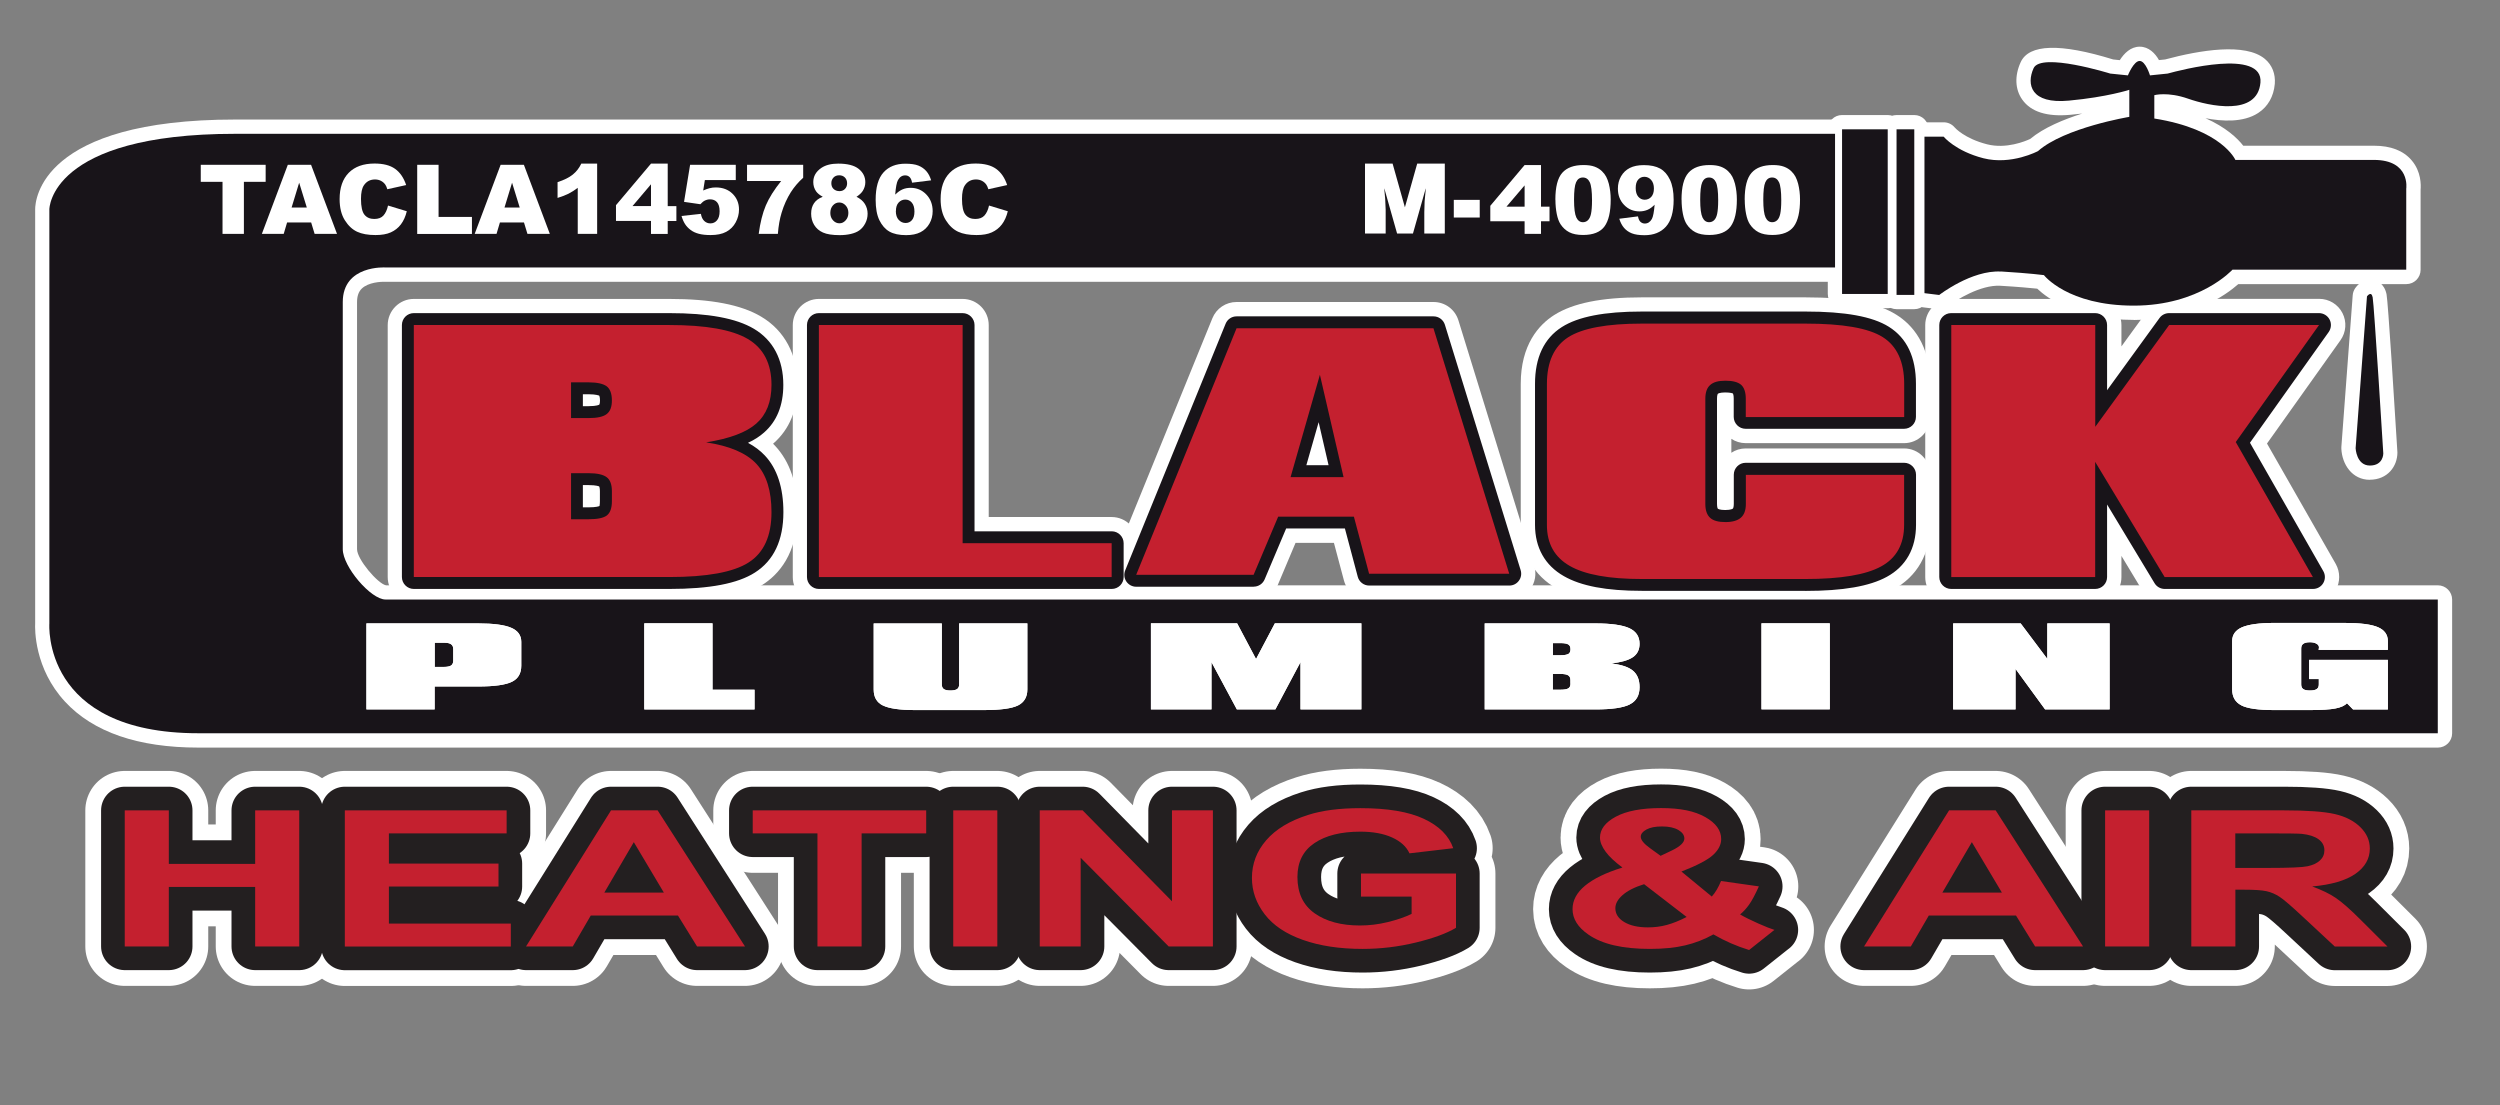 <?xml version="1.0" encoding="UTF-8"?>
<svg id="Layer_3" data-name="Layer 3" xmlns="http://www.w3.org/2000/svg" viewBox="0 0 317.05 140.18">
  <rect x="0" y="0" width="317.05" height="140.18" fill="#808080" stroke="none"/>
  <defs>
    <style>
      .cls-1 {
        fill: #181419;
      }

      .cls-2 {
        stroke: #231f20;
        stroke-width: 6px;
      }

      .cls-2, .cls-3 {
        fill: none;
        stroke-linecap: round;
        stroke-linejoin: round;
      }

      .cls-4 {
        fill: #fff;
      }

      .cls-3 {
        stroke: #fff;
        stroke-width: 10px;
      }

      .cls-5 {
        fill: #c4202f;
      }
    </style>
  </defs>
  <g>
    <g>
      <g>
        <path class="cls-4" d="M270.6,40.57c-7.21,0-10.91-2.7-12.24-3.96-.78-.08-2.32-.23-4.69-.37h0c-2.5-.14-5.63,1.82-6.63,2.6-.38.29-.86.42-1.33.36l-1.87-.23c-.9-.11-1.58-.88-1.58-1.8v-19.85c0-1,.81-1.81,1.81-1.81h2.43c.54,0,1.05.24,1.4.66.03.04,1.24,1.4,4.1,2.13,2.42.62,4.85-.39,5.47-.68,1.71-1.43,4.26-2.48,6.6-3.22-.48.06-.99.11-1.52.16-2.95.27-4.99-.37-6.09-1.93-.91-1.28-.99-3.01-.2-4.74,1.05-2.31,5-2.43,11.73-.35l.84.09c.56-.88,1.39-1.71,2.53-1.71s1.96.84,2.44,1.7l.78-.08c4.44-1.19,10.18-2.14,12.65-.07.92.77,1.36,1.9,1.26,3.16-.14,1.61-.87,2.89-2.11,3.7-1.89,1.23-4.58,1.07-6.68.66,2.62,1.17,4.05,2.54,4.79,3.49h16.58c2.12,0,3.73.62,4.78,1.86,1.22,1.43,1.18,3.14,1.13,3.71v10.17c0,1-.81,1.81-1.81,1.81h-21.31c-1.54,1.36-5.92,4.55-13.24,4.55ZM253.41,32.6c.16,0,.32,0,.48.01h0c3.76.23,5.48.46,5.55.47.47.06.9.31,1.2.69.09.11,2.68,3.17,9.96,3.17s11.04-3.81,11.19-3.97c.34-.37.83-.59,1.33-.59h20.23v-8.46c0-.09,0-.18.02-.28h0s.05-.6-.3-.99c-.33-.37-1.05-.57-2.02-.57h-17.56c-.72,0-1.37-.43-1.66-1.09h0s-1.63-3.03-8.9-4.18c-.62-.1-1.12-.5-1.36-1.05-.27.42-.71.73-1.23.82-2.15.36-8.25,1.77-10.69,3.91-.1.09-.22.17-.34.24-.16.09-4.03,2.13-8.21,1.07-2.65-.68-4.33-1.81-5.22-2.58v16.01c1.53-.99,4.53-2.63,7.54-2.63ZM277.38,10.58c.23.07.47.14.72.23,2.26.79,5.15,1.21,6.28.47.21-.14.43-.36.48-.97v-.12c-.44-.44-3.1-.59-7.48.39ZM259.41,9.72c-.12.39-.1.68-.02.81.17.24.95.6,2.81.42,1.16-.11,2.2-.24,3.1-.39-2.53-.65-4.98-1.01-5.9-.84Z"/>
        <path class="cls-4" d="M300.55,60.85c-2.27,0-3.53-1.98-3.62-3.94,0-.07,0-.14,0-.21l1.44-19.25c.02-.33.14-.64.32-.91.58-.82,1.46-1.22,2.31-1.05.4.08,1.37.43,1.66,1.82.19.91,1.03,14.34,1.38,20.07,0,1.74-1.23,3.46-3.51,3.46Z"/>
        <path class="cls-4" d="M242.77,39.21h-2.24c-1,0-1.81-.81-1.81-1.81v-21c0-1,.81-1.81,1.81-1.81h2.24c1,0,1.81.81,1.81,1.81v21c0,1-.81,1.81-1.81,1.81Z"/>
        <path class="cls-4" d="M239.4,39.09h-5.79c-1,0-1.81-.81-1.81-1.81v-20.88c0-1,.81-1.81,1.81-1.81h5.79c1,0,1.81.81,1.81,1.81v20.88c0,1-.81,1.81-1.81,1.81ZM235.42,35.46h2.18v-17.25h-2.18v17.25Z"/>
        <path class="cls-4" d="M309.17,94.81H25.15c-7.64,0-13.32-1.96-16.9-5.82-3.91-4.22-3.83-9.23-3.79-9.95V26.54c0-1.17.71-11.38,25.37-11.38h202.9c1,0,1.81.81,1.81,1.81v16.96c0,1-.81,1.81-1.81,1.81H48.89c-.63-.03-2.18.07-3,.85-.41.39-.61.96-.61,1.73v31.33c0,1.29,2.63,4.37,3.67,4.58h260.22c1,0,1.81.81,1.81,1.81v16.96c0,1-.81,1.81-1.81,1.81ZM29.83,18.78c-21.07,0-21.76,7.73-21.76,7.81v52.49s0,.09,0,.13c0,.15-.21,4.06,2.88,7.35,2.87,3.07,7.66,4.62,14.21,4.62h282.21v-13.33H48.89c-3.05,0-7.22-5.23-7.22-8.2v-31.33c0-1.78.61-3.3,1.76-4.39,2.1-1.98,5.23-1.84,5.58-1.81h181.91v-13.34H29.83Z"/>
      </g>
      <g>
        <path class="cls-4" d="M84.87,76.51h-32.39c-1.83,0-3.31-1.49-3.31-3.32v-31.96c0-1.83,1.49-3.32,3.31-3.32h32.39c5.3,0,9.12.73,11.65,2.24,2.98,1.76,4.63,4.84,4.63,8.68,0,3.13-1.03,5.62-3.06,7.4l-.05.04c.09.09.18.18.26.27,1.88,2.01,2.84,4.84,2.84,8.43,0,5.27-2.42,7.91-4.45,9.2-2.48,1.59-6.35,2.36-11.83,2.36ZM52.78,72.88h32.09c4.7,0,8.03-.6,9.89-1.79,1.87-1.19,2.77-3.19,2.77-6.13,0-2.63-.62-4.63-1.85-5.94-.44-.47-1.01-.89-1.67-1.25-.6-.32-.97-.96-.95-1.65.02-.68.42-1.3,1.04-1.59.64-.3,1.18-.65,1.62-1.03,1.23-1.08,1.83-2.61,1.83-4.68,0-2.57-.96-4.44-2.85-5.55-1.94-1.15-5.24-1.73-9.82-1.73h-32.09v31.35ZM74.66,66.16h-.74c-1,0-1.81-.81-1.81-1.81v-2.82c0-1,.81-1.81,1.81-1.81h.74c.82,0,1.46.09,1.96.29.4.15.73.43.95.81.22.39.33.89.33,1.48v1.28c0,.38-.04.64-.06.79,0,.02,0,.03,0,.05-.08.6-.45,1.12-.99,1.39-.49.24-1.2.36-2.17.36ZM74.66,53.32h-.74c-1,0-1.81-.81-1.81-1.81v-1.5c0-1,.81-1.81,1.81-1.81h.74c.76,0,1.38.08,1.87.25.44.14.81.44,1.04.85.21.39.32.89.32,1.5,0,1.3-.55,1.88-1.07,2.14-.5.26-1.21.39-2.16.39ZM75.08,49.76s0,0,0,0c0,0,0,0,0,0ZM75.08,49.76h0ZM75.33,49.64s-.03.01-.04.02h0s.03-.01.04-.02ZM75.32,49.65h0Z"/>
        <path class="cls-4" d="M293.33,76.51h-18.8c-1.15,0-2.24-.61-2.83-1.6l-2.66-4.41v2.69c0,1.83-1.49,3.32-3.31,3.32h-18.26c-1.83,0-3.31-1.49-3.31-3.32v-31.96c0-1.83,1.49-3.32,3.31-3.32h18.26c1.83,0,3.31,1.49,3.31,3.32v2.7l3.39-4.66c.62-.86,1.62-1.37,2.68-1.37h19.01c1.25,0,2.38.69,2.95,1.8h0c.57,1.11.47,2.44-.25,3.45l-9.32,13.1,8.72,15.27c.58,1.02.58,2.29,0,3.32-.59,1.02-1.69,1.66-2.87,1.66ZM274.7,72.88h18.11l-9.04-15.83c-.35-.62-.31-1.38.1-1.96l9.65-13.57h-18.27l-6.56,9.04c-.46.64-1.28.9-2.02.66-.74-.24-1.25-.94-1.25-1.72v-7.97h-17.66v31.35h17.66v-8.89c0-.81.54-1.53,1.32-1.75.78-.22,1.61.11,2.03.81l5.93,9.83ZM294.1,41.53h.01-.01Z"/>
        <path class="cls-4" d="M228.95,76.75h-20.74c-4.81,0-8.33-.69-10.79-2.11-2.94-1.67-4.56-4.54-4.56-8.07v-17.88c0-4.98,2.3-7.5,4.23-8.73,2.37-1.51,6-2.25,11.12-2.25h20.74c5.47,0,9.14.7,11.54,2.2,1.96,1.22,4.3,3.74,4.3,8.78v4.19c0,1.83-1.49,3.32-3.31,3.32h-20.09c-.67,0-1.3-.2-1.82-.55v1.77c.52-.35,1.15-.55,1.82-.55h20.09c1.83,0,3.31,1.49,3.31,3.32v6.37c0,3.64-1.65,6.54-4.64,8.18-2.46,1.35-6.12,2.01-11.2,2.01ZM208.21,41.33c-4.34,0-7.43.57-9.17,1.68-1.72,1.1-2.56,2.96-2.56,5.67v17.88c0,2.23.92,3.89,2.74,4.93,1.88,1.08,4.9,1.63,9,1.63h20.74c4.39,0,7.58-.53,9.47-1.56,1.83-1,2.76-2.68,2.76-4.99v-6.06h-19.48v3.39c0,.88-.25,1.54-.73,1.97-.44.41-1.18.63-2.16.63s-1.64-.19-2.11-.59c-.04-.03-.08-.07-.11-.1-.42-.43-.63-1.05-.63-1.9v-13.34c0-.89.23-1.54.72-1.97.04-.03.07-.06.11-.09.46-.35,1.14-.53,2.02-.53.6,0,1.1.07,1.52.21.42.13.79.42,1.02.81.23.39.35.92.35,1.57v2.02h19.48v-3.89c0-2.75-.85-4.61-2.59-5.7,0,0,0,0,0,0-1.75-1.1-4.99-1.65-9.63-1.65h-20.74Z"/>
        <path class="cls-4" d="M140.99,76.51h-37.14c-1.83,0-3.31-1.49-3.31-3.32v-31.96c0-1.83,1.49-3.32,3.31-3.32h18.23c1.83,0,3.31,1.49,3.31,3.32v24.34h15.59c1.83,0,3.31,1.49,3.31,3.32v4.29c0,1.83-1.49,3.32-3.31,3.32ZM104.15,72.88h36.53v-3.69h-17.09c-1,0-1.81-.81-1.81-1.81v-25.85h-17.63v31.35ZM140.99,69.19h.01-.01Z"/>
        <path class="cls-4" d="M158.98,76.22h-14.89c-1.1,0-2.13-.55-2.75-1.47-.62-.93-.74-2.09-.32-3.11l12.73-31.27c.51-1.26,1.72-2.07,3.07-2.07h24.98c1.46,0,2.73.94,3.16,2.34h0s9.61,31.13,9.61,31.13c.31,1.01.12,2.11-.5,2.96-.62.84-1.62,1.35-2.66,1.35h-17.77c-1.5,0-2.81-1.01-3.2-2.46l-1.27-4.77h-4.87l-2.26,5.36c-.52,1.23-1.72,2.03-3.05,2.03ZM144.54,72.6h14.24l2.65-6.28c.28-.67.94-1.11,1.66-1.11h7.45c.82,0,1.53.55,1.75,1.34l1.57,5.89h17.13l-9.42-30.52h-24.56l-12.48,30.67ZM181.8,41.93h.01-.01ZM168.49,60.81h-2.82c-.57,0-1.1-.27-1.44-.72s-.45-1.04-.29-1.59l1.56-5.46c.23-.79.95-1.34,1.78-1.31.82.02,1.53.6,1.71,1.4l1.26,5.46c.12.54,0,1.1-.35,1.54-.34.43-.86.69-1.41.69Z"/>
      </g>
    </g>
    <g>
      <g>
        <path class="cls-1" d="M253.78,34.43c3.74.23,5.43.46,5.43.46,0,0,2.98,3.87,11.39,3.87s12.52-4.56,12.52-4.56h22.04v-10.27s.56-3.65-4.11-3.65h-17.56s-1.68-3.88-10.28-5.25v-2.96s1.68-.47,4.3.45c2.62.92,8.79,2.28,9.16-2.05.37-4.33-10.09-1.6-11.77-1.14l-2.24.23s-.55-1.83-1.31-1.83-1.49,1.83-1.49,1.83l-2.24-.23s-8.78-2.74-9.72-.68c-.93,2.06-.37,4.57,4.48,4.11,4.86-.45,7.66-1.37,7.66-1.37v3.43s-8.22,1.37-11.58,4.34c0,0-3.36,1.81-6.92.91-3.55-.91-5.05-2.74-5.05-2.74h-2.43v19.85l1.87.23s4.11-3.19,7.84-2.97"/>
        <path class="cls-1" d="M300.18,37.59l-1.44,19.25s.09,2.2,1.81,2.2,1.7-1.53,1.7-1.53c0,0-1.17-18.93-1.35-19.81-.18-.88-.73-.1-.73-.1"/>
        <rect class="cls-1" x="240.52" y="16.4" width="2.25" height="21"/>
        <rect class="cls-1" x="233.61" y="16.4" width="5.79" height="20.88"/>
        <path class="cls-1" d="M232.73,16.97H29.83c-23.57,0-23.57,9.57-23.57,9.57v52.54s-1.01,13.91,18.89,13.91h284.01v-16.96H48.89c-1.86,0-5.42-4.16-5.42-6.39v-31.33c0-4.74,5.42-4.39,5.42-4.39h183.83v-16.96Z"/>
      </g>
      <g>
        <path class="cls-1" d="M228.95,74.93h-20.74c-4.48,0-7.71-.61-9.89-1.87-2.39-1.36-3.65-3.61-3.65-6.5v-17.88c0-3.33,1.14-5.76,3.4-7.2,2.07-1.32,5.39-1.97,10.15-1.97h20.74c5.05,0,8.51.63,10.58,1.93,2.29,1.43,3.44,3.86,3.44,7.24v4.19c0,.83-.67,1.51-1.51,1.51h-20.09c-.83,0-1.51-.68-1.51-1.51v-2.32c0-.4-.07-.6-.1-.65h0s-.27-.13-.98-.13-.92.16-.92.16c-.02.02-.12.15-.12.62v13.34c0,.48.1.62.1.62.02.02.23.17.94.17.75,0,.96-.17.97-.18.04-.03.12-.21.12-.61v-3.69c0-.83.67-1.51,1.51-1.51h20.09c.83,0,1.51.68,1.51,1.51v6.37c0,2.98-1.28,5.26-3.7,6.58-2.18,1.2-5.57,1.79-10.33,1.79ZM208.21,42.54c-5.12,0-7.46.81-8.53,1.49-1.35.86-2,2.39-2,4.65v17.88c0,1.82.68,3.05,2.14,3.88,1.69.98,4.51,1.47,8.39,1.47h20.74c4.19,0,7.18-.48,8.89-1.41,1.45-.8,2.13-2.04,2.13-3.93v-4.85h-17.07v2.18c0,1.24-.38,2.21-1.14,2.88-.7.62-1.7.93-2.95.93s-2.26-.31-2.95-.94c-.72-.63-1.1-1.61-1.1-2.87v-13.34c0-1.26.38-2.23,1.13-2.89.66-.6,1.65-.92,2.92-.92s2.27.29,2.97.88c.76.67,1.13,1.65,1.13,2.92v.81h17.07v-2.68c0-2.3-.66-3.82-2.02-4.68-1.07-.67-3.5-1.47-8.99-1.47h-20.74ZM293.33,74.69h-18.8c-.53,0-1.02-.28-1.29-.73l-6.02-9.98v9.2c0,.83-.67,1.51-1.51,1.51h-18.26c-.83,0-1.51-.68-1.51-1.51v-31.96c0-.83.67-1.51,1.51-1.51h18.26c.83,0,1.51.68,1.51,1.51v8.27l6.65-9.16c.28-.39.74-.62,1.22-.62h19.01c.56,0,1.08.32,1.34.82.26.5.21,1.11-.11,1.57l-9.99,14.05,9.3,16.28c.27.47.27,1.04,0,1.51-.27.47-.77.75-1.3.75ZM275.38,71.67h15.35l-8.49-14.86c-.29-.51-.26-1.15.08-1.63l8.86-12.45h-15.32l-8.92,12.29c-.38.53-1.06.75-1.68.55-.62-.2-1.04-.78-1.04-1.44v-11.4h-15.25v28.94h15.25v-13.1c0-.68.45-1.27,1.1-1.46.65-.18,1.34.09,1.69.67l8.37,13.88ZM140.99,74.69h-37.14c-.83,0-1.51-.68-1.51-1.51v-31.96c0-.83.67-1.51,1.51-1.51h18.23c.83,0,1.51.68,1.51,1.51v26.16h17.4c.83,0,1.51.68,1.51,1.51v4.29c0,.83-.67,1.51-1.51,1.51ZM105.36,71.67h34.12v-1.27h-17.4c-.83,0-1.51-.68-1.51-1.51v-26.16h-15.22v28.94ZM84.87,74.69h-32.39c-.83,0-1.51-.68-1.51-1.51v-31.96c0-.83.67-1.51,1.51-1.51h32.39c4.97,0,8.48.65,10.73,1.98,2.45,1.45,3.74,3.91,3.74,7.12,0,2.59-.82,4.62-2.44,6.04-.56.5-1.24.94-2.04,1.31.84.45,1.56.99,2.14,1.61,1.56,1.66,2.35,4.08,2.35,7.18,0,3.57-1.22,6.14-3.61,7.66-2.18,1.4-5.74,2.08-10.86,2.08ZM53.99,71.67h30.88c5.57,0,8.1-.87,9.25-1.61,1.49-.95,2.21-2.62,2.21-5.11,0-2.31-.51-4.03-1.53-5.11-1.04-1.11-2.89-1.87-5.48-2.25-.74-.11-1.28-.74-1.28-1.49,0-.75.54-1.38,1.28-1.5,2.67-.42,4.56-1.1,5.6-2.02.96-.84,1.42-2.07,1.42-3.77,0-2.14-.74-3.61-2.26-4.51-1.75-1.04-4.85-1.57-9.2-1.57h-30.88v28.94ZM158.98,74.41h-14.89c-.5,0-.97-.25-1.25-.67-.28-.42-.33-.95-.14-1.41l12.73-31.27c.23-.57.78-.94,1.39-.94h24.98c.66,0,1.24.43,1.44,1.06l9.61,31.13c.14.46.06.96-.23,1.34-.28.39-.73.61-1.21.61h-17.77c-.68,0-1.28-.46-1.45-1.12l-1.63-6.12h-7.45l-2.73,6.46c-.24.56-.78.92-1.39.92ZM146.33,71.39h11.65l2.73-6.46c.24-.56.78-.92,1.39-.92h9.6c.68,0,1.28.46,1.45,1.12l1.63,6.12h14.57l-8.67-28.1h-22.86l-11.5,28.25ZM74.66,67.37h-2.25c-.83,0-1.51-.68-1.51-1.51v-5.85c0-.83.67-1.51,1.51-1.51h2.25c1.42,0,2.47.27,3.18.82.57.44,1.25,1.31,1.25,2.98v1.28c0,1.35-.41,2.36-1.22,2.99-.72.55-1.74.8-3.22.8ZM73.92,64.34h.74c.95,0,1.3-.13,1.37-.17-.01-.01.05-.19.05-.6v-1.28c0-.42-.08-.58-.09-.6h0s-.33-.17-1.33-.17h-.74v2.82ZM170.39,62.02h-6.72c-.47,0-.92-.22-1.2-.6-.28-.38-.37-.87-.24-1.33l3.72-12.98c.19-.66.82-1.12,1.49-1.09.69.02,1.27.5,1.43,1.17l3,12.98c.1.45,0,.92-.29,1.28-.29.36-.72.57-1.18.57ZM165.67,59h2.82l-1.26-5.46-1.56,5.46ZM74.66,54.53h-2.25c-.83,0-1.51-.68-1.51-1.51v-4.53c0-.83.67-1.51,1.51-1.51h2.25c1.4,0,2.44.26,3.16.79.86.67,1.28,1.68,1.28,3.02,0,1.64-.7,2.5-1.28,2.94-.69.54-1.73.8-3.16.8ZM73.92,51.51h.74c1.05,0,1.34-.19,1.34-.19h0s.09-.13.09-.53c0-.42-.08-.59-.1-.62-.03,0-.38-.17-1.33-.17h-.74v1.5Z"/>
        <path class="cls-5" d="M163.67,60.51h0l3.72-12.98,3,12.98h-6.72ZM181.8,41.63h-24.98l-12.73,31.27h14.89l3.12-7.38h9.6l1.93,7.24h17.77l-9.61-31.13ZM247.46,73.18h0v-31.96h18.26v12.91l9.37-12.91h19.01l-10.56,14.84,9.78,17.12h-18.8l-8.81-14.61v14.61h-18.26ZM241.48,60.2h0v6.37c0,2.44-.97,4.2-2.91,5.26-1.94,1.07-5.15,1.6-9.61,1.6h-20.74c-4.16,0-7.21-.55-9.14-1.66-1.93-1.1-2.9-2.83-2.9-5.19v-17.88c0-2.8.91-4.78,2.7-5.93,1.8-1.15,4.91-1.73,9.34-1.73h20.74c4.71,0,7.97.56,9.79,1.7,1.82,1.14,2.74,3.12,2.74,5.96v4.19h-20.09v-2.32c0-.82-.2-1.42-.59-1.77-.41-.35-1.08-.52-1.99-.52s-1.53.18-1.94.55c-.41.36-.61.94-.61,1.74v13.34c0,.8.2,1.39.61,1.76.4.37,1.05.54,1.94.54s1.54-.19,1.96-.56c.42-.37.63-.94.63-1.74v-3.69h20.09ZM103.85,73.18h0v-31.96h18.23v27.67h18.9v4.29h-37.14ZM72.42,65.85h2.25c1.11,0,1.87-.16,2.29-.48.42-.33.64-.92.64-1.8v-1.28c0-.84-.22-1.44-.66-1.77-.44-.33-1.19-.51-2.27-.51h-2.25v5.85ZM72.42,48.49h0v4.53h2.25c1.05,0,1.82-.16,2.26-.5.45-.34.67-.91.67-1.73,0-.86-.22-1.46-.66-1.8-.44-.32-1.19-.5-2.27-.5h-2.25ZM52.48,73.18v-31.96h32.39c4.65,0,7.97.59,9.97,1.77,2,1.18,3,3.13,3,5.82,0,2.14-.64,3.77-1.92,4.9-1.27,1.13-3.4,1.92-6.37,2.39,2.94.44,5.07,1.34,6.36,2.71,1.29,1.38,1.93,3.42,1.93,6.14,0,3.03-.97,5.16-2.91,6.39-1.93,1.23-5.28,1.84-10.06,1.84h-32.39Z"/>
      </g>
    </g>
    <polygon class="cls-4" points="153.64 83.97 156.86 89.97 161.74 89.97 164.93 83.97 164.93 89.97 172.65 89.97 172.65 79.05 161.68 79.05 159.29 83.58 156.89 79.05 145.96 79.05 145.96 89.97 153.64 89.97 153.64 83.97"/>
    <path class="cls-4" d="M198.88,82.94h0c-.19.1-.51.16-.97.16h-.97v-1.54h.97c.47,0,.8.06.98.17.19.11.28.32.28.61s-.09.49-.29.61M199.17,86.69h0c0,.3-.09.5-.28.61-.18.11-.51.17-.99.17h-.97v-2h.97c.47,0,.8.06.98.18.19.12.28.32.28.6v.44ZM206.68,89.33c.83-.41,1.25-1.14,1.25-2.18,0-.93-.28-1.62-.84-2.09-.56-.47-1.47-.77-2.75-.92,1.29-.15,2.21-.42,2.76-.81.55-.38.83-.95.83-1.68,0-.92-.43-1.57-1.29-1.98-.87-.4-2.31-.61-4.31-.61h-14.04v10.91h14.04c2.06,0,3.51-.21,4.35-.63"/>
    <rect class="cls-4" x="223.39" y="79.05" width="8.66" height="10.91"/>
    <path class="cls-4" d="M284.25,89.46c.78.39,2.14.59,4.08.59h4.68c1.39,0,2.44-.06,3.16-.2.72-.14,1.2-.36,1.47-.67l.77.79h4.42v-6.29h-9.99v2.44h1.23v.67c0,.29-.08.48-.27.6-.17.12-.45.18-.86.18-.39,0-.67-.06-.84-.18-.18-.12-.26-.32-.26-.6v-4.54c0-.28.08-.48.26-.6.17-.13.46-.2.84-.2.35,0,.63.06.84.19.21.11.31.27.31.47,0,.01,0,.04-.01.07-.01.04-.01.06-.01.07l-.03.17h8.79v-1.1c0-.82-.42-1.42-1.26-1.78-.84-.36-2.24-.54-4.2-.54h-9.04c-1.83,0-3.17.2-4,.55-.84.37-1.25.96-1.25,1.76v6.11c0,.96.39,1.64,1.17,2.03"/>
    <polygon class="cls-4" points="255.61 84.83 259.36 89.97 267.54 89.97 267.54 79.06 259.64 79.06 259.64 83.56 256.26 79.06 247.7 79.06 247.7 89.97 255.61 89.97 255.61 84.83"/>
    <path class="cls-4" d="M55.12,81.51h1.18c.42,0,.72.06.9.19.18.12.28.32.28.61v1.49c0,.28-.11.49-.28.6-.18.12-.5.18-.92.18h-1.15v-3.07ZM46.47,89.97h8.65v-2.91h5.53c2.03,0,3.46-.2,4.26-.59.8-.39,1.2-1.07,1.2-2.05v-3.02c0-.82-.43-1.42-1.27-1.78-.84-.37-2.25-.56-4.19-.56h-14.18v10.91Z"/>
    <path class="cls-4" d="M111.96,89.46c.78.39,2.13.59,4.06.59h8.77c2.07,0,3.49-.19,4.3-.58.79-.39,1.2-1.07,1.2-2.04v-8.37h-8.65v7.73c0,.28-.09.48-.26.6-.18.12-.46.18-.85.18s-.66-.06-.83-.18c-.18-.12-.26-.32-.26-.59v-7.73h-8.64v8.37c0,.96.38,1.64,1.17,2.03"/>
    <polygon class="cls-4" points="95.69 87.47 90.36 87.47 90.36 79.05 81.71 79.05 81.71 89.97 95.69 89.97 95.69 87.47"/>
    <polygon class="cls-4" points="153.64 83.97 156.86 89.97 161.74 89.97 164.93 83.97 164.93 89.97 172.65 89.97 172.65 79.05 161.68 79.05 159.29 83.58 156.89 79.05 145.96 79.05 145.96 89.97 153.64 89.97 153.64 83.97"/>
    <path class="cls-4" d="M198.88,82.94h0c-.19.1-.51.16-.97.16h-.97v-1.54h.97c.47,0,.8.06.98.17.19.11.28.32.28.61s-.09.49-.29.61M199.17,86.69h0c0,.3-.09.5-.28.61-.18.11-.51.17-.99.17h-.97v-2h.97c.47,0,.8.06.98.18.19.12.28.32.28.6v.44ZM206.68,89.33c.83-.41,1.25-1.14,1.25-2.18,0-.93-.28-1.62-.84-2.09-.56-.47-1.47-.77-2.75-.92,1.29-.15,2.21-.42,2.76-.81.55-.38.83-.95.83-1.68,0-.92-.43-1.57-1.29-1.98-.87-.4-2.31-.61-4.31-.61h-14.04v10.91h14.04c2.06,0,3.51-.21,4.35-.63"/>
    <rect class="cls-4" x="223.39" y="79.05" width="8.66" height="10.91"/>
    <path class="cls-4" d="M284.25,89.46c.78.39,2.14.59,4.08.59h4.68c1.39,0,2.44-.06,3.16-.2.72-.14,1.2-.36,1.47-.67l.77.79h4.42v-6.29h-9.99v2.44h1.23v.67c0,.29-.08.48-.27.6-.17.12-.45.18-.86.18-.39,0-.67-.06-.84-.18-.18-.12-.26-.32-.26-.6v-4.54c0-.28.08-.48.26-.6.17-.13.46-.2.84-.2.35,0,.63.06.84.19.21.11.31.27.31.47,0,.01,0,.04-.01.07-.01.04-.01.06-.01.07l-.03.17h8.79v-1.1c0-.82-.42-1.42-1.26-1.78-.84-.36-2.24-.54-4.2-.54h-9.04c-1.83,0-3.17.2-4,.55-.84.37-1.25.96-1.25,1.76v6.11c0,.96.39,1.64,1.17,2.03"/>
    <polygon class="cls-4" points="255.61 84.83 259.36 89.97 267.54 89.97 267.54 79.06 259.64 79.06 259.64 83.56 256.26 79.06 247.7 79.06 247.7 89.97 255.61 89.97 255.61 84.83"/>
    <path class="cls-4" d="M55.12,81.51h1.18c.42,0,.72.06.9.19.18.12.28.32.28.61v1.49c0,.28-.11.49-.28.6-.18.12-.5.18-.92.18h-1.15v-3.07ZM46.47,89.97h8.65v-2.91h5.53c2.03,0,3.46-.2,4.26-.59.8-.39,1.2-1.07,1.2-2.05v-3.02c0-.82-.43-1.42-1.27-1.78-.84-.37-2.25-.56-4.19-.56h-14.18v10.91Z"/>
    <path class="cls-4" d="M111.96,89.46c.78.39,2.13.59,4.06.59h8.77c2.07,0,3.49-.19,4.3-.58.79-.39,1.2-1.07,1.2-2.04v-8.37h-8.65v7.73c0,.28-.09.48-.26.6-.18.12-.46.18-.85.18s-.66-.06-.83-.18c-.18-.12-.26-.32-.26-.59v-7.73h-8.64v8.37c0,.96.38,1.64,1.17,2.03"/>
    <polygon class="cls-4" points="95.69 87.47 90.36 87.47 90.36 79.05 81.71 79.05 81.71 89.97 95.69 89.97 95.69 87.47"/>
    <path class="cls-4" d="M184.37,27.59h3.29v-2.24h-3.29v2.24ZM173.11,29.62v-8.87h3.5l1.56,5.54,1.56-5.54h3.5v8.87h-2.6v-2.71l.04-1.38.15-1.6h-.02l-1.61,5.69h-2.01l-1.61-5.69h-.02l.12,1.3.06,1.38v3.01h-2.6Z"/>
  </g>
  <g>
    <path class="cls-4" d="M193.35,28.06h-4.35v-1.96l4.35-5.17h2.08v5.28h1.08v1.85h-1.08v1.6h-2.08v-1.6ZM193.35,26.21v-2.7l-2.3,2.7h2.3Z"/>
    <path class="cls-4" d="M197.25,25.34c0-1.63.29-2.77.88-3.43s1.48-.98,2.69-.98c.58,0,1.05.07,1.42.21s.67.33.91.56.42.47.55.72.24.55.33.88c.16.64.24,1.31.24,2,0,1.56-.26,2.7-.79,3.42s-1.44,1.08-2.72,1.08c-.72,0-1.31-.12-1.75-.35s-.81-.57-1.1-1.01c-.21-.32-.37-.75-.48-1.3s-.17-1.15-.17-1.82ZM199.62,25.34c0,1.09.1,1.84.29,2.24s.47.6.84.6c.24,0,.45-.08.63-.25s.31-.44.39-.81.13-.94.13-1.72c0-1.14-.1-1.91-.29-2.3s-.48-.59-.87-.59-.68.2-.86.6-.26,1.14-.26,2.22Z"/>
    <path class="cls-4" d="M205.36,27.74l2.37-.3c.06.33.17.57.32.7s.33.21.54.21c.38,0,.68-.19.9-.58.16-.29.27-.89.35-1.81-.29.29-.58.51-.88.64s-.65.21-1.04.21c-.77,0-1.42-.27-1.95-.82s-.79-1.24-.79-2.07c0-.57.13-1.09.4-1.56s.64-.82,1.11-1.06,1.07-.36,1.78-.36c.86,0,1.55.15,2.07.44s.93.76,1.24,1.41.47,1.49.47,2.55c0,1.55-.33,2.69-.98,3.41s-1.56,1.08-2.71,1.08c-.68,0-1.22-.08-1.62-.24s-.72-.39-.98-.69-.46-.69-.6-1.14ZM209.75,23.91c0-.46-.12-.83-.35-1.09s-.52-.4-.86-.4c-.32,0-.58.12-.79.36s-.31.6-.31,1.07.11.85.33,1.1.49.38.81.38.62-.12.84-.37.33-.6.33-1.05Z"/>
    <path class="cls-4" d="M213.25,25.34c0-1.63.29-2.77.88-3.43s1.48-.98,2.69-.98c.58,0,1.05.07,1.42.21s.67.33.91.56.42.47.55.72.24.55.33.88c.16.64.24,1.31.24,2,0,1.56-.26,2.7-.79,3.42s-1.44,1.08-2.72,1.08c-.72,0-1.31-.12-1.75-.35s-.81-.57-1.1-1.01c-.21-.32-.37-.75-.48-1.3s-.17-1.15-.17-1.82ZM215.62,25.34c0,1.09.1,1.84.29,2.24s.47.6.84.6c.24,0,.45-.08.63-.25s.31-.44.39-.81.13-.94.13-1.72c0-1.14-.1-1.91-.29-2.3s-.48-.59-.87-.59-.68.2-.86.6-.26,1.14-.26,2.22Z"/>
    <path class="cls-4" d="M221.26,25.34c0-1.63.29-2.77.88-3.43s1.48-.98,2.69-.98c.58,0,1.05.07,1.42.21s.67.33.91.56.42.47.55.72.24.55.33.88c.16.64.24,1.31.24,2,0,1.56-.26,2.7-.79,3.42s-1.44,1.08-2.72,1.08c-.72,0-1.31-.12-1.75-.35s-.81-.57-1.1-1.01c-.21-.32-.37-.75-.48-1.3s-.17-1.15-.17-1.82ZM223.62,25.34c0,1.09.1,1.84.29,2.24s.47.6.84.6c.24,0,.45-.08.63-.25s.31-.44.39-.81.13-.94.13-1.72c0-1.14-.1-1.91-.29-2.3s-.48-.59-.87-.59-.68.2-.86.6-.26,1.14-.26,2.22Z"/>
  </g>
  <g>
    <path class="cls-3" d="M15.82,120.03v-17.26h5.59v6.79h10.95v-6.79h5.59v17.26h-5.59v-7.55h-10.95v7.55h-5.59Z"/>
    <path class="cls-3" d="M43.73,120.03v-17.26h20.52v2.92h-14.93v3.83h13.9v2.91h-13.9v4.7h15.46v2.91h-21.05Z"/>
    <path class="cls-3" d="M94.48,120.03h-6.08l-2.42-3.92h-11.06l-2.28,3.92h-5.93l10.78-17.26h5.91l11.08,17.26ZM84.19,113.2l-3.81-6.4-3.74,6.4h7.55Z"/>
    <path class="cls-3" d="M103.67,120.03v-14.34h-8.21v-2.92h22v2.92h-8.19v14.34h-5.59Z"/>
    <path class="cls-3" d="M120.89,120.03v-17.26h5.59v17.26h-5.59Z"/>
    <path class="cls-3" d="M131.86,120.03v-17.26h5.44l11.33,11.53v-11.53h5.19v17.26h-5.61l-11.16-11.25v11.25h-5.19Z"/>
    <path class="cls-3" d="M172.6,113.69v-2.91h12.05v6.88c-1.17.71-2.87,1.33-5.09,1.87s-4.47.81-6.75.81c-2.89,0-5.42-.38-7.57-1.14-2.15-.76-3.77-1.84-4.85-3.25s-1.62-2.94-1.62-4.6c0-1.8.6-3.39,1.81-4.79s2.98-2.47,5.31-3.21c1.77-.57,3.98-.86,6.63-.86,3.44,0,6.12.45,8.05,1.35,1.93.9,3.18,2.14,3.73,3.73l-5.55.65c-.39-.85-1.12-1.52-2.2-2.01s-2.42-.74-4.03-.74c-2.44,0-4.38.48-5.82,1.45-1.44.97-2.16,2.4-2.16,4.3,0,2.05.73,3.58,2.19,4.61s3.37,1.54,5.74,1.54c1.17,0,2.34-.14,3.52-.43s2.19-.63,3.03-1.04v-2.19h-6.4Z"/>
    <path class="cls-3" d="M225.03,117.93l-3.21,2.55c-1.57-.48-3.08-1.14-4.53-1.98-1.12.63-2.31,1.09-3.57,1.39s-2.76.45-4.49.45c-3.45,0-6.04-.6-7.78-1.81-1.35-.93-2.02-2.01-2.02-3.23,0-1.11.53-2.1,1.59-2.98s2.64-1.65,4.74-2.3c-.94-.7-1.66-1.36-2.13-2s-.72-1.23-.72-1.8c0-1.04.67-1.93,2.01-2.65s3.25-1.09,5.73-1.09,4.26.38,5.61,1.14,2.02,1.69,2.02,2.79c0,.7-.33,1.36-1,1.99s-2.01,1.34-4.04,2.13l3.85,3.17c.45-.5.84-1.16,1.17-1.97l4.8.68c-.48,1.06-.89,1.83-1.25,2.33s-.73.9-1.13,1.23c.59.35,1.36.72,2.29,1.14s1.63.68,2.07.82ZM208.51,112.13c-1.22.38-2.13.85-2.74,1.39s-.91,1.09-.91,1.66c0,.71.37,1.3,1.12,1.75s1.75.68,3.01.68c.83,0,1.63-.1,2.4-.31s1.6-.54,2.51-1.01l-5.4-4.16ZM210.59,108.54l1.43-.68c1.06-.51,1.59-1.02,1.59-1.52,0-.42-.25-.78-.76-1.08s-1.2-.45-2.07-.45-1.5.13-1.98.39-.72.57-.72.91c0,.41.4.9,1.21,1.48l1.3.94Z"/>
    <path class="cls-3" d="M264.17,120.03h-6.08l-2.42-3.92h-11.06l-2.28,3.92h-5.93l10.78-17.26h5.91l11.08,17.26ZM253.88,113.2l-3.81-6.4-3.74,6.4h7.55Z"/>
    <path class="cls-3" d="M266.97,120.03v-17.26h5.59v17.26h-5.59Z"/>
    <path class="cls-3" d="M277.9,120.03v-17.26h11.76c2.96,0,5.11.16,6.45.47s2.41.86,3.22,1.65,1.21,1.7,1.21,2.72c0,1.29-.61,2.36-1.83,3.21s-3.05,1.38-5.48,1.6c1.21.44,2.21.92,2.99,1.45s1.85,1.46,3.18,2.8l3.38,3.37h-6.68l-4.04-3.76c-1.43-1.34-2.42-2.19-2.95-2.54s-1.09-.59-1.68-.72-1.53-.19-2.81-.19h-1.13v7.2h-5.59ZM283.49,110.07h4.13c2.68,0,4.36-.07,5.02-.21s1.19-.38,1.57-.73.57-.78.57-1.29c0-.58-.25-1.05-.75-1.41s-1.2-.58-2.11-.68c-.45-.04-1.81-.06-4.08-.06h-4.36v4.38Z"/>
    <path class="cls-2" d="M15.82,120.03v-17.26h5.59v6.79h10.95v-6.79h5.59v17.26h-5.59v-7.55h-10.95v7.55h-5.59Z"/>
    <path class="cls-2" d="M43.73,120.03v-17.26h20.52v2.92h-14.93v3.83h13.9v2.91h-13.9v4.7h15.46v2.91h-21.05Z"/>
    <path class="cls-2" d="M94.48,120.03h-6.08l-2.42-3.92h-11.06l-2.28,3.92h-5.93l10.78-17.26h5.91l11.08,17.26ZM84.19,113.2l-3.81-6.4-3.74,6.4h7.55Z"/>
    <path class="cls-2" d="M103.67,120.03v-14.34h-8.21v-2.92h22v2.92h-8.19v14.34h-5.59Z"/>
    <path class="cls-2" d="M120.89,120.03v-17.26h5.59v17.26h-5.59Z"/>
    <path class="cls-2" d="M131.86,120.03v-17.26h5.44l11.33,11.53v-11.53h5.19v17.26h-5.61l-11.16-11.25v11.25h-5.19Z"/>
    <path class="cls-2" d="M172.6,113.69v-2.91h12.05v6.88c-1.17.71-2.87,1.33-5.09,1.87s-4.47.81-6.75.81c-2.89,0-5.42-.38-7.57-1.14-2.15-.76-3.77-1.84-4.85-3.25s-1.62-2.94-1.62-4.6c0-1.8.6-3.39,1.81-4.79s2.98-2.47,5.31-3.21c1.77-.57,3.98-.86,6.63-.86,3.44,0,6.12.45,8.05,1.35,1.93.9,3.18,2.14,3.73,3.73l-5.55.65c-.39-.85-1.12-1.52-2.2-2.01s-2.42-.74-4.03-.74c-2.44,0-4.38.48-5.82,1.45-1.44.97-2.16,2.4-2.16,4.3,0,2.05.73,3.58,2.19,4.61s3.37,1.54,5.74,1.54c1.17,0,2.34-.14,3.52-.43s2.19-.63,3.03-1.04v-2.19h-6.4Z"/>
    <path class="cls-2" d="M225.03,117.93l-3.21,2.55c-1.57-.48-3.08-1.14-4.53-1.98-1.12.63-2.31,1.09-3.57,1.39s-2.76.45-4.49.45c-3.45,0-6.04-.6-7.78-1.81-1.35-.93-2.02-2.01-2.02-3.23,0-1.11.53-2.1,1.59-2.98s2.64-1.65,4.74-2.3c-.94-.7-1.66-1.36-2.13-2s-.72-1.23-.72-1.8c0-1.04.67-1.93,2.01-2.65s3.25-1.09,5.73-1.09,4.26.38,5.61,1.14,2.02,1.69,2.02,2.79c0,.7-.33,1.36-1,1.99s-2.01,1.34-4.04,2.13l3.85,3.17c.45-.5.84-1.16,1.17-1.97l4.8.68c-.48,1.06-.89,1.83-1.25,2.33s-.73.9-1.13,1.23c.59.35,1.36.72,2.29,1.14s1.63.68,2.07.82ZM208.51,112.13c-1.22.38-2.13.85-2.74,1.39s-.91,1.09-.91,1.66c0,.71.37,1.3,1.12,1.75s1.75.68,3.01.68c.83,0,1.63-.1,2.4-.31s1.6-.54,2.51-1.01l-5.4-4.16ZM210.59,108.54l1.43-.68c1.06-.51,1.59-1.02,1.59-1.52,0-.42-.25-.78-.76-1.08s-1.2-.45-2.07-.45-1.5.13-1.98.39-.72.57-.72.91c0,.41.4.9,1.21,1.48l1.3.94Z"/>
    <path class="cls-2" d="M264.17,120.03h-6.08l-2.42-3.92h-11.06l-2.28,3.92h-5.93l10.78-17.26h5.91l11.08,17.26ZM253.88,113.2l-3.81-6.4-3.74,6.4h7.55Z"/>
    <path class="cls-2" d="M266.97,120.03v-17.26h5.59v17.26h-5.59Z"/>
    <path class="cls-2" d="M277.9,120.03v-17.26h11.76c2.96,0,5.11.16,6.45.47s2.41.86,3.22,1.65,1.21,1.7,1.21,2.72c0,1.29-.61,2.36-1.83,3.21s-3.05,1.38-5.48,1.6c1.21.44,2.21.92,2.99,1.45s1.85,1.46,3.18,2.8l3.38,3.37h-6.68l-4.04-3.76c-1.43-1.34-2.42-2.19-2.95-2.54s-1.09-.59-1.68-.72-1.53-.19-2.81-.19h-1.13v7.2h-5.59ZM283.49,110.07h4.13c2.68,0,4.36-.07,5.02-.21s1.19-.38,1.57-.73.57-.78.57-1.29c0-.58-.25-1.05-.75-1.41s-1.2-.58-2.11-.68c-.45-.04-1.81-.06-4.08-.06h-4.36v4.38Z"/>
    <path class="cls-5" d="M15.82,120.03v-17.26h5.59v6.79h10.95v-6.79h5.59v17.26h-5.59v-7.55h-10.95v7.55h-5.59Z"/>
    <path class="cls-5" d="M43.73,120.03v-17.26h20.52v2.92h-14.93v3.83h13.9v2.91h-13.9v4.7h15.46v2.91h-21.05Z"/>
    <path class="cls-5" d="M94.48,120.03h-6.08l-2.42-3.92h-11.06l-2.28,3.92h-5.93l10.78-17.26h5.91l11.08,17.26ZM84.19,113.2l-3.81-6.4-3.74,6.4h7.55Z"/>
    <path class="cls-5" d="M103.67,120.03v-14.34h-8.21v-2.92h22v2.92h-8.19v14.34h-5.59Z"/>
    <path class="cls-5" d="M120.89,120.03v-17.26h5.59v17.26h-5.59Z"/>
    <path class="cls-5" d="M131.86,120.03v-17.26h5.44l11.33,11.53v-11.53h5.19v17.26h-5.61l-11.16-11.25v11.25h-5.19Z"/>
    <path class="cls-5" d="M172.6,113.69v-2.91h12.05v6.88c-1.17.71-2.87,1.33-5.09,1.87s-4.47.81-6.75.81c-2.89,0-5.42-.38-7.57-1.14-2.15-.76-3.77-1.84-4.85-3.25s-1.62-2.94-1.62-4.6c0-1.8.6-3.39,1.81-4.79s2.98-2.47,5.31-3.21c1.77-.57,3.98-.86,6.63-.86,3.44,0,6.12.45,8.05,1.35,1.93.9,3.18,2.14,3.73,3.73l-5.55.65c-.39-.85-1.12-1.52-2.2-2.01s-2.42-.74-4.03-.74c-2.44,0-4.38.48-5.82,1.45-1.44.97-2.16,2.4-2.16,4.3,0,2.05.73,3.58,2.19,4.61s3.37,1.54,5.74,1.54c1.17,0,2.34-.14,3.52-.43s2.19-.63,3.03-1.04v-2.19h-6.4Z"/>
    <path class="cls-5" d="M225.03,117.93l-3.21,2.55c-1.57-.48-3.08-1.14-4.53-1.98-1.12.63-2.31,1.09-3.57,1.39s-2.76.45-4.49.45c-3.45,0-6.04-.6-7.78-1.81-1.35-.93-2.02-2.01-2.02-3.23,0-1.11.53-2.1,1.59-2.98s2.64-1.65,4.74-2.3c-.94-.7-1.66-1.36-2.13-2s-.72-1.23-.72-1.8c0-1.04.67-1.93,2.01-2.65s3.25-1.09,5.73-1.09,4.26.38,5.61,1.14,2.02,1.69,2.02,2.79c0,.7-.33,1.36-1,1.99s-2.01,1.34-4.04,2.13l3.85,3.17c.45-.5.84-1.16,1.17-1.97l4.8.68c-.48,1.06-.89,1.83-1.25,2.33s-.73.9-1.13,1.23c.59.35,1.36.72,2.29,1.14s1.63.68,2.07.82ZM208.51,112.13c-1.22.38-2.13.85-2.74,1.39s-.91,1.09-.91,1.66c0,.71.37,1.3,1.12,1.75s1.75.68,3.01.68c.83,0,1.63-.1,2.4-.31s1.6-.54,2.51-1.01l-5.4-4.16ZM210.59,108.54l1.43-.68c1.06-.51,1.59-1.02,1.59-1.52,0-.42-.25-.78-.76-1.08s-1.2-.45-2.07-.45-1.5.13-1.98.39-.72.57-.72.91c0,.41.4.9,1.21,1.48l1.3.94Z"/>
    <path class="cls-5" d="M264.17,120.03h-6.08l-2.42-3.92h-11.06l-2.28,3.92h-5.93l10.78-17.26h5.91l11.08,17.26ZM253.88,113.2l-3.81-6.4-3.74,6.4h7.55Z"/>
    <path class="cls-5" d="M266.97,120.03v-17.26h5.59v17.26h-5.59Z"/>
    <path class="cls-5" d="M277.9,120.03v-17.26h11.76c2.96,0,5.11.16,6.45.47s2.41.86,3.22,1.65,1.21,1.7,1.21,2.72c0,1.29-.61,2.36-1.83,3.21s-3.05,1.38-5.48,1.6c1.21.44,2.21.92,2.99,1.45s1.85,1.46,3.18,2.8l3.38,3.37h-6.68l-4.04-3.76c-1.43-1.34-2.42-2.19-2.95-2.54s-1.09-.59-1.68-.72-1.53-.19-2.81-.19h-1.13v7.2h-5.59ZM283.49,110.07h4.13c2.68,0,4.36-.07,5.02-.21s1.19-.38,1.57-.73.57-.78.57-1.29c0-.58-.25-1.05-.75-1.41s-1.2-.58-2.11-.68c-.45-.04-1.81-.06-4.08-.06h-4.36v4.38Z"/>
  </g>
  <g>
    <path class="cls-4" d="M25.46,20.9h8.23v2.16h-2.76v6.6h-2.71v-6.6h-2.76v-2.16Z"/>
    <path class="cls-4" d="M39.48,28.21h-3.07l-.43,1.45h-2.77l3.29-8.76h2.95l3.29,8.76h-2.84l-.44-1.45ZM38.91,26.32l-.97-3.15-.96,3.15h1.93Z"/>
    <path class="cls-4" d="M49.22,26.07l2.37.72c-.16.67-.41,1.22-.75,1.67s-.77.78-1.28,1.01-1.15.34-1.94.34c-.95,0-1.73-.14-2.33-.42-.6-.28-1.12-.76-1.56-1.46s-.66-1.59-.66-2.68c0-1.45.39-2.56,1.16-3.34.77-.78,1.86-1.17,3.27-1.17,1.1,0,1.97.22,2.6.67s1.1,1.13,1.41,2.06l-2.39.53c-.08-.27-.17-.46-.26-.59-.15-.21-.34-.37-.56-.48s-.46-.17-.74-.17c-.61,0-1.08.25-1.41.74-.25.37-.37.94-.37,1.73,0,.97.15,1.64.44,2s.71.54,1.24.54.91-.15,1.17-.44.46-.71.58-1.27Z"/>
    <path class="cls-4" d="M52.91,20.9h2.71v6.61h4.23v2.16h-6.94v-8.76Z"/>
    <path class="cls-4" d="M66.47,28.21h-3.07l-.43,1.45h-2.77l3.29-8.76h2.95l3.29,8.76h-2.84l-.44-1.45ZM65.91,26.32l-.97-3.15-.96,3.15h1.93Z"/>
    <path class="cls-4" d="M75.73,20.75v8.91h-2.46v-5.84c-.4.3-.78.55-1.16.74s-.84.37-1.4.54v-2c.83-.27,1.47-.59,1.93-.96s.82-.84,1.08-1.39h2.01Z"/>
    <path class="cls-4" d="M82.56,28.02h-4.44v-2l4.44-5.27h2.12v5.39h1.1v1.89h-1.1v1.64h-2.12v-1.64ZM82.56,26.13v-2.76l-2.34,2.76h2.34Z"/>
    <path class="cls-4" d="M87.53,20.9h5.78v1.94h-3.92l-.21,1.32c.27-.13.54-.22.8-.29s.53-.1.79-.1c.88,0,1.59.27,2.13.8s.82,1.2.82,2c0,.57-.14,1.11-.42,1.63s-.68.92-1.2,1.2-1.18.41-1.98.41c-.58,0-1.07-.05-1.49-.16s-.76-.27-1.05-.49-.52-.46-.7-.74-.33-.62-.45-1.03l2.46-.27c.06.39.2.69.42.9s.48.31.78.31c.34,0,.62-.13.84-.39s.33-.64.33-1.15-.11-.9-.33-1.15-.52-.36-.89-.36c-.24,0-.46.06-.68.17-.16.08-.34.24-.54.45l-2.07-.3.77-4.71Z"/>
    <path class="cls-4" d="M94.75,20.9h7.11v1.64c-.62.56-1.13,1.16-1.55,1.81-.5.79-.9,1.67-1.19,2.64-.23.75-.39,1.64-.47,2.67h-2.43c.19-1.43.49-2.63.9-3.6s1.06-2,1.95-3.11h-4.33v-2.06Z"/>
    <path class="cls-4" d="M104.34,24.95c-.38-.2-.66-.43-.84-.68-.24-.34-.36-.74-.36-1.18,0-.73.34-1.33,1.03-1.8.54-.36,1.25-.54,2.13-.54,1.17,0,2.04.22,2.6.67s.84,1.01.84,1.69c0,.39-.11.76-.33,1.11-.17.26-.43.5-.79.74.47.23.83.53,1.06.9s.35.79.35,1.24-.1.85-.3,1.23-.45.67-.74.88-.66.36-1.09.46-.9.15-1.4.15c-.93,0-1.64-.11-2.13-.33s-.86-.54-1.12-.97-.38-.9-.38-1.43.12-.95.36-1.31.61-.63,1.11-.83ZM105.3,27c0,.39.12.7.35.95s.5.37.81.37.55-.12.78-.37.35-.56.35-.95-.12-.7-.35-.95-.5-.37-.81-.37-.57.12-.79.36-.34.56-.34.97ZM105.43,23.23c0,.3.09.55.28.73s.44.28.76.28c.28,0,.51-.09.69-.28s.27-.42.27-.71-.09-.55-.28-.74-.43-.28-.72-.28-.54.09-.72.28-.28.43-.28.72Z"/>
    <path class="cls-4" d="M118.09,22.87l-2.42.3c-.06-.34-.17-.58-.32-.72s-.33-.21-.55-.21c-.39,0-.7.2-.92.6-.16.29-.28.9-.35,1.84.29-.29.59-.51.9-.65s.66-.21,1.06-.21c.78,0,1.44.28,1.98.84s.81,1.27.81,2.12c0,.58-.14,1.11-.41,1.58s-.65.84-1.14,1.09-1.09.37-1.82.37c-.88,0-1.58-.15-2.11-.45s-.95-.78-1.27-1.43-.48-1.52-.48-2.6c0-1.58.33-2.74,1-3.48s1.59-1.1,2.77-1.1c.7,0,1.25.08,1.65.24s.74.4,1.01.71.47.7.61,1.17ZM113.61,26.77c0,.47.12.85.36,1.11s.53.4.88.4c.32,0,.59-.12.8-.36s.32-.61.32-1.09-.11-.87-.33-1.13-.5-.39-.83-.39-.62.13-.85.38-.34.61-.34,1.08Z"/>
    <path class="cls-4" d="M125.44,26.07l2.37.72c-.16.67-.41,1.22-.75,1.67s-.77.78-1.28,1.01-1.15.34-1.94.34c-.95,0-1.73-.14-2.33-.42-.6-.28-1.12-.76-1.56-1.46s-.66-1.59-.66-2.68c0-1.45.39-2.56,1.16-3.34.77-.78,1.86-1.17,3.27-1.17,1.1,0,1.97.22,2.6.67s1.1,1.13,1.41,2.06l-2.39.53c-.08-.27-.17-.46-.26-.59-.15-.21-.34-.37-.56-.48s-.46-.17-.74-.17c-.61,0-1.08.25-1.41.74-.25.37-.37.94-.37,1.73,0,.97.15,1.64.44,2s.71.54,1.24.54.91-.15,1.17-.44.46-.71.58-1.27Z"/>
  </g>
</svg>